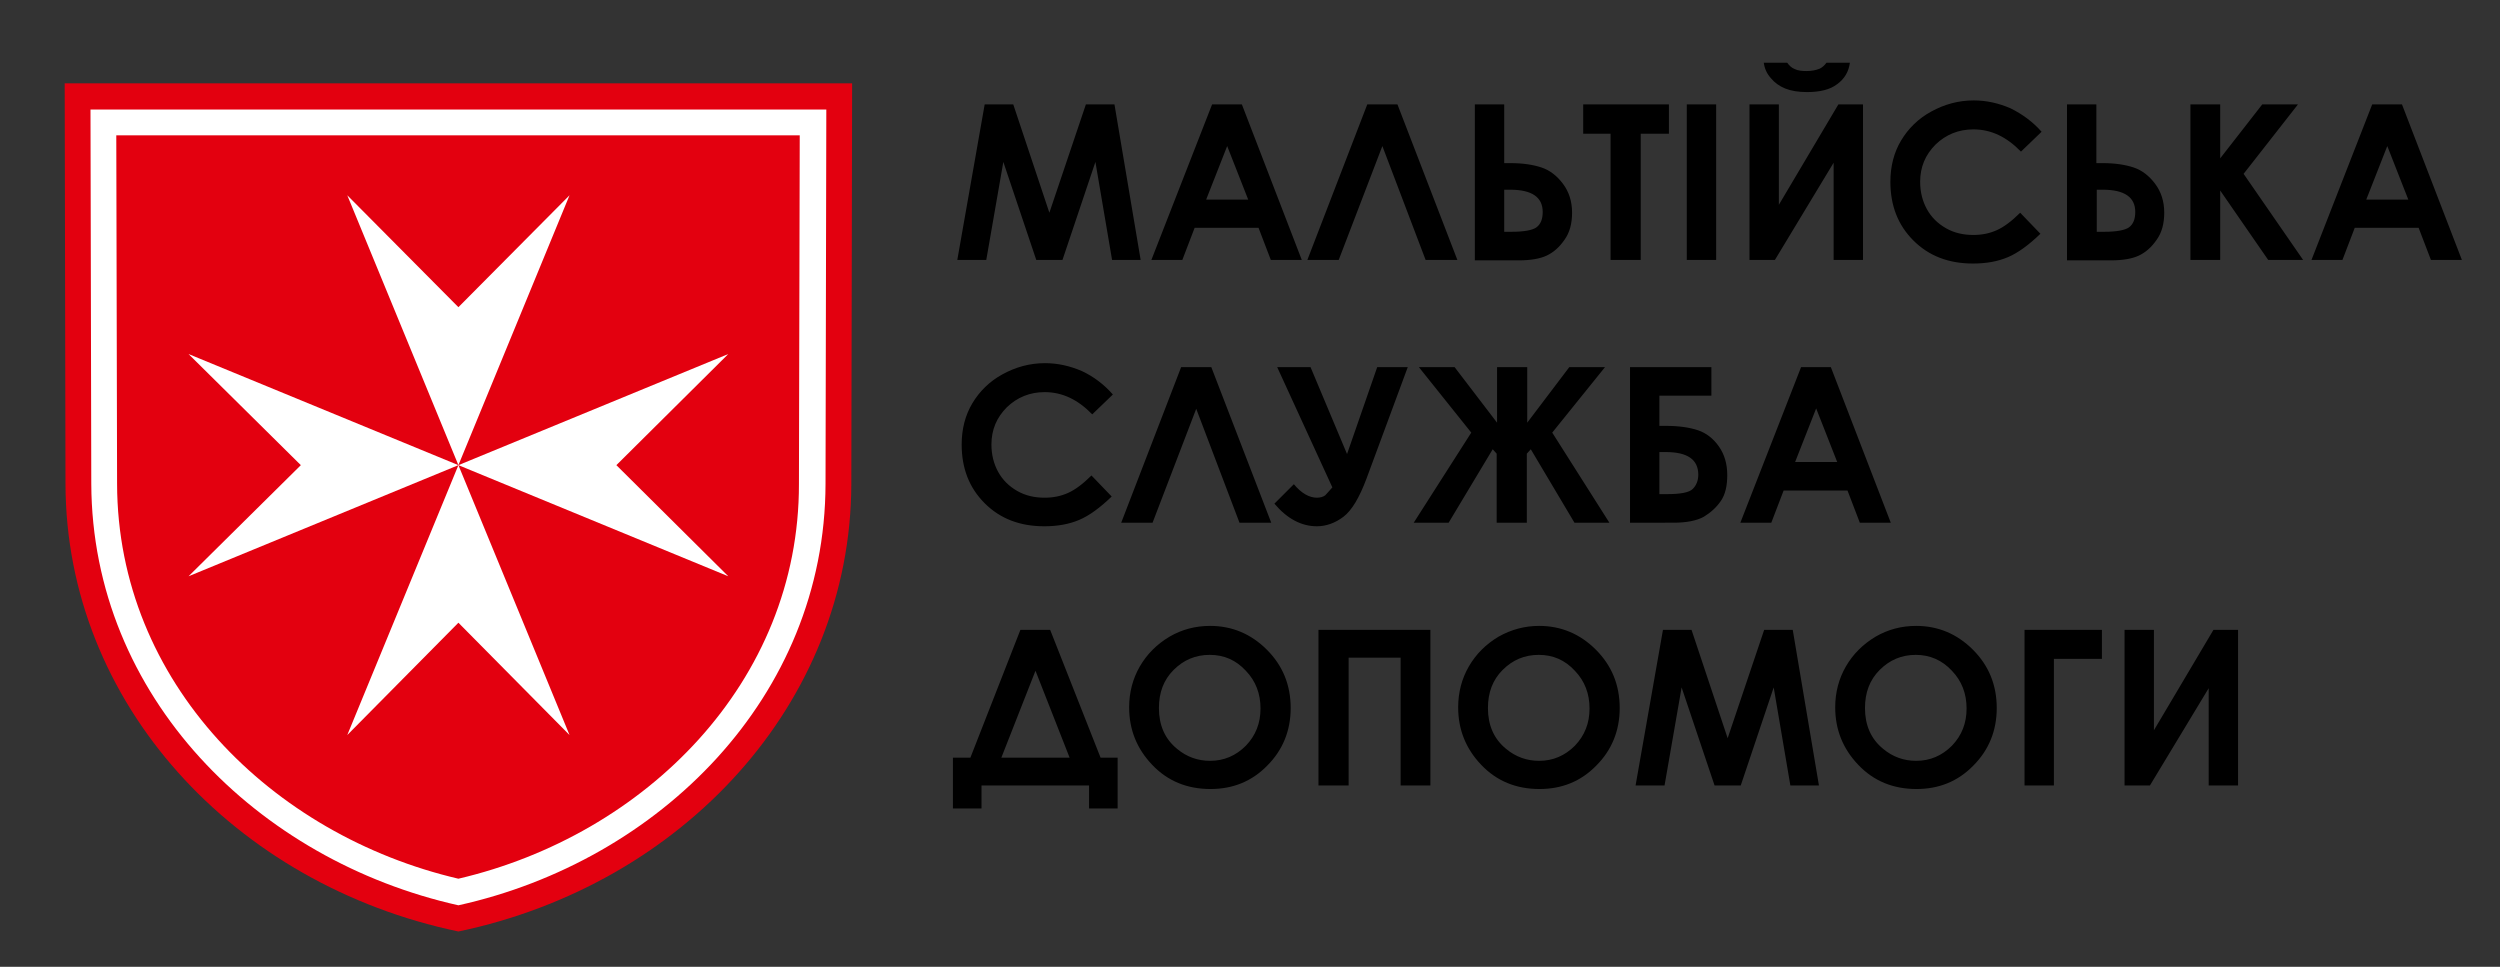 <?xml version="1.0" encoding="UTF-8"?> <!-- Generator: Adobe Illustrator 24.0.1, SVG Export Plug-In . SVG Version: 6.00 Build 0) --> <svg xmlns="http://www.w3.org/2000/svg" xmlns:xlink="http://www.w3.org/1999/xlink" id="Layer_1" x="0px" y="0px" viewBox="0 0 629.9 243.6" style="enable-background:new 0 0 629.9 243.6;" xml:space="preserve"><rect x="0" y="0" width="629.9" height="243.6" fill="#333333" stroke="none"/> <style type="text/css"> .st0{fill-rule:evenodd;clip-rule:evenodd;fill:#E3000F;} .st1{fill-rule:evenodd;clip-rule:evenodd;fill:#FFFFFF;} .st2{fill-rule:evenodd;clip-rule:evenodd;} </style> <g> <path class="st0" d="M115.5,234.7c-56.4-11.8-98.9-57.4-99-112.8L16.3,21c33,0,66.2,0,99.2,0c33,0,66.2,0,99.2,0l-0.2,100.9 C214.4,177.3,171.9,222.9,115.5,234.7z"></path> <path class="st1" d="M115.5,228.1c50.6-11.2,92.4-52.5,92.5-106.2l0.2-94.3c-30.9,0-61.8,0-92.7,0c-30.9,0-61.8,0-92.7,0l0.2,94.3 C23.2,175.5,64.9,216.8,115.5,228.1L115.5,228.1z M115.5,221.4c-47-11-85.9-49.4-86-99.5l-0.2-87.8c28.7,0,57.4,0,86.1,0 c28.7,0,57.4,0,86.1,0l-0.2,87.8C201.4,171.9,162.5,210.4,115.5,221.4z"></path> <polygon class="st1" points="87.5,49.2 115.5,117.2 183.5,89.2 155.3,117.2 183.5,145.2 115.5,117.2 143.5,185.2 115.5,156.9 87.5,185.2 115.5,117.2 47.5,145.2 75.8,117.2 47.5,89.2 115.5,117.2 143.5,49.2 115.5,77.4 "></polygon> </g> <path class="st2" d="M248.1,26.3h7.2l9.1,27.3l9.2-27.3h7.2l6.6,39.2h-7.2L276,40.8l-8.3,24.7h-6.6l-8.3-24.7l-4.3,24.7h-7.3 L248.1,26.3L248.1,26.3z M305.4,26.3h7.5L328,65.5h-7.8l-3.1-8.1h-16.1l-3.1,8.1h-7.8L305.4,26.3L305.4,26.3z M309.2,36.8l-5.3,13.5 h10.6L309.2,36.8L309.2,36.8z M359.2,65.5l-10.9-28.7l-11,28.7h-7.9l15.1-39.2h7.6l15.1,39.2H359.2L359.2,65.5z M371.6,65.5V26.3 h7.4v14.8h1.6c3.1,0,5.7,0.4,7.8,1.1c2.1,0.7,3.9,2.1,5.4,4.1c1.5,2,2.3,4.4,2.3,7.3c0,2.7-0.6,5-1.9,6.8c-1.3,1.9-2.8,3.2-4.5,4 c-1.7,0.8-4.1,1.2-7,1.2H371.6L371.6,65.5z M379,47.8v10.6h1.9c3.1,0,5.2-0.4,6.2-1.1c1.1-0.8,1.6-2.1,1.6-3.9 c0-3.7-2.7-5.6-8.2-5.6H379L379,47.8z M398.8,26.3h21.7v7.4h-7.1v31.8h-7.6V33.7h-6.9V26.3L398.8,26.3z M425,26.3h7.4v39.2H425V26.3 L425,26.3z M469.4,26.3v39.2H462V41l-14.8,24.5h-6.4V26.3h7.4v25.3l15-25.3H469.4L469.4,26.3z M444.4,15.8h5.9 c0.5,0.7,1.1,1.3,1.9,1.6c0.8,0.4,1.8,0.5,3,0.5c1.2,0,2.3-0.2,3.3-0.6c0.6-0.3,1.2-0.8,1.7-1.5h5.9c-0.3,2.3-1.4,4.1-3.2,5.4 c-1.8,1.4-4.4,2-7.6,2c-2.2,0-4-0.3-5.5-0.9c-1.5-0.6-2.7-1.5-3.6-2.6C445.2,18.6,444.6,17.3,444.4,15.8L444.4,15.8z M514.4,33.2 l-5.2,5c-3.6-3.7-7.5-5.6-12-5.6c-3.7,0-6.9,1.3-9.5,3.8c-2.6,2.6-3.9,5.7-3.9,9.4c0,2.6,0.6,4.9,1.7,6.9c1.1,2,2.7,3.6,4.8,4.8 c2.1,1.2,4.4,1.7,6.9,1.7c2.2,0,4.1-0.4,5.9-1.2c1.8-0.8,3.8-2.3,5.9-4.4l5.1,5.3c-2.9,2.8-5.6,4.8-8.2,5.9 c-2.6,1.1-5.5,1.6-8.8,1.6c-6.1,0-11.1-1.9-15-5.8c-3.9-3.9-5.8-8.8-5.8-14.8c0-3.9,0.9-7.4,2.7-10.4c1.8-3,4.3-5.5,7.6-7.3 c3.3-1.8,6.8-2.8,10.7-2.8c3.2,0,6.3,0.7,9.3,2C509.6,28.8,512.2,30.7,514.4,33.2L514.4,33.2z M520.8,65.5V26.3h7.4v14.8h1.6 c3.1,0,5.7,0.4,7.8,1.1c2.1,0.7,3.9,2.1,5.4,4.1c1.5,2,2.3,4.4,2.3,7.3c0,2.7-0.6,5-1.9,6.8c-1.3,1.9-2.8,3.2-4.5,4 c-1.7,0.8-4.1,1.2-7,1.2H520.8L520.8,65.5z M528.3,47.8v10.6h1.9c3.1,0,5.2-0.4,6.2-1.1c1.1-0.8,1.6-2.1,1.6-3.9 c0-3.7-2.7-5.6-8.2-5.6H528.3L528.3,47.8z M551.9,26.3h7.5v13.6l10.6-13.6h9l-13.7,17.5l15,21.7h-8.8l-12.1-17.5v17.5h-7.5V26.3 L551.9,26.3z M597.7,26.3h7.5l15.1,39.2h-7.8l-3.1-8.1h-16.1l-3.1,8.1h-7.8L597.7,26.3L597.7,26.3z M601.5,36.8l-5.3,13.5h10.6 L601.5,36.8L601.5,36.8z M280.4,99.4l-5.2,5c-3.6-3.7-7.5-5.6-12-5.6c-3.7,0-6.9,1.3-9.5,3.8c-2.6,2.6-3.9,5.7-3.9,9.4 c0,2.6,0.6,4.9,1.7,6.9c1.1,2,2.7,3.6,4.8,4.8c2.1,1.2,4.4,1.7,6.9,1.7c2.2,0,4.1-0.4,5.9-1.2c1.8-0.8,3.8-2.3,5.9-4.4l5.1,5.3 c-2.9,2.8-5.6,4.8-8.2,5.9c-2.6,1.1-5.5,1.6-8.8,1.6c-6.1,0-11.1-1.9-15-5.8c-3.9-3.9-5.8-8.8-5.8-14.8c0-3.9,0.9-7.4,2.7-10.4 c1.8-3,4.3-5.5,7.6-7.3c3.3-1.8,6.8-2.8,10.7-2.8c3.2,0,6.3,0.7,9.3,2C275.6,94.9,278.2,96.9,280.4,99.4L280.4,99.4z M312.3,131.7 L301.4,103l-11,28.7h-7.9l15.1-39.2h7.6l15.1,39.2H312.3L312.3,131.7z M335.7,122.8l-13.9-30.3h8.4l9.2,21.9l7.6-21.9h7.7 l-10.4,28.1c-1.8,4.8-3.7,8-5.8,9.6c-2.1,1.6-4.4,2.4-6.7,2.4c-3.9,0-7.5-1.9-10.7-5.7l4.9-4.9c1.9,2.3,3.9,3.4,5.8,3.4 c0.8,0,1.6-0.2,2.1-0.6C334.3,124.4,334.9,123.7,335.7,122.8L335.7,122.8z M377.1,114.3l-1-1.1l-11.1,18.5h-8.8l14.5-22.7 l-13.2-16.5h9l10.7,14v-14h7.6v14l10.6-14h9L391.1,109l14.4,22.7h-8.8l-11-18.5l-1,1.1v17.4h-7.6V114.3L377.1,114.3z M410.7,131.7 V92.5h20.5v7.2h-13.1v7.6h1.6c3.3,0,6,0.4,8.1,1.1c2.1,0.7,3.9,2.1,5.3,4.1c1.4,2,2.1,4.4,2.1,7.2c0,2.7-0.5,4.9-1.6,6.5 c-1.1,1.6-2.5,2.9-4.3,4c-1.8,1-4.4,1.5-7.6,1.5H410.7L410.7,131.7z M418.1,113.9v10.6h1.9c3.4,0,5.6-0.4,6.5-1.3 c0.9-0.9,1.4-2.1,1.4-3.6c0-3.8-2.7-5.7-8.2-5.7H418.1L418.1,113.9z M453.8,92.5h7.5l15.1,39.2h-7.8l-3.1-8.1h-16.1l-3.1,8.1h-7.8 L453.8,92.5L453.8,92.5z M457.6,102.9l-5.3,13.5h10.6L457.6,102.9L457.6,102.9z M257.1,158.7h7.5l12.7,32.2h4.3v12.8h-7.2v-5.8 h-27.1v5.8h-7.2v-12.8h4.4L257.1,158.7L257.1,158.7z M260.9,169l-8.6,21.9h17.2L260.9,169L260.9,169z M304.9,157.7 c5.5,0,10.3,2,14.3,6c4,4,6,8.9,6,14.7c0,5.7-2,10.6-5.9,14.5c-3.9,4-8.7,5.9-14.3,5.9c-5.9,0-10.8-2-14.7-6.1 c-3.9-4.1-5.8-8.9-5.8-14.5c0-3.7,0.9-7.2,2.7-10.3c1.8-3.1,4.3-5.6,7.5-7.5C297.8,158.6,301.2,157.7,304.9,157.7L304.9,157.7z M304.8,165c-3.6,0-6.6,1.3-9.1,3.8c-2.5,2.5-3.7,5.7-3.7,9.6c0,4.3,1.5,7.8,4.6,10.3c2.4,2,5.2,3,8.3,3c3.5,0,6.5-1.3,9-3.8 c2.5-2.6,3.7-5.7,3.7-9.4c0-3.7-1.2-6.9-3.7-9.5C311.4,166.3,308.4,165,304.8,165L304.8,165z M332.2,158.7h28.2v39.2h-7.5v-32.2 h-13.1v32.2h-7.6V158.7L332.2,158.7z M387.8,157.7c5.5,0,10.3,2,14.3,6c4,4,6,8.9,6,14.7c0,5.7-2,10.6-5.9,14.5 c-3.9,4-8.7,5.9-14.3,5.9c-5.9,0-10.8-2-14.7-6.1c-3.9-4.1-5.8-8.9-5.8-14.5c0-3.7,0.9-7.2,2.7-10.3c1.8-3.1,4.3-5.6,7.5-7.5 C380.8,158.6,384.2,157.7,387.8,157.7L387.8,157.7z M387.7,165c-3.6,0-6.6,1.3-9.1,3.8c-2.5,2.5-3.7,5.7-3.7,9.6 c0,4.3,1.5,7.8,4.6,10.3c2.4,2,5.2,3,8.3,3c3.5,0,6.5-1.3,9-3.8c2.5-2.6,3.7-5.7,3.7-9.4c0-3.7-1.2-6.9-3.7-9.5 C394.3,166.3,391.3,165,387.7,165L387.7,165z M419,158.7h7.2l9.1,27.3l9.2-27.3h7.2l6.6,39.2h-7.2l-4.2-24.7l-8.3,24.7H432 l-8.3-24.7l-4.3,24.7h-7.3L419,158.7L419,158.7z M482.8,157.7c5.5,0,10.3,2,14.3,6c4,4,6,8.9,6,14.7c0,5.7-2,10.6-5.9,14.5 c-3.9,4-8.7,5.9-14.3,5.9c-5.9,0-10.8-2-14.7-6.1c-3.9-4.1-5.8-8.9-5.8-14.5c0-3.7,0.9-7.2,2.7-10.3c1.8-3.1,4.3-5.6,7.5-7.5 C475.7,158.6,479.1,157.7,482.8,157.7L482.8,157.7z M482.7,165c-3.6,0-6.6,1.3-9.1,3.8c-2.5,2.5-3.7,5.7-3.7,9.6 c0,4.3,1.5,7.8,4.6,10.3c2.4,2,5.2,3,8.3,3c3.5,0,6.5-1.3,9-3.8c2.5-2.6,3.7-5.7,3.7-9.4c0-3.7-1.2-6.9-3.7-9.5 C489.3,166.3,486.2,165,482.7,165L482.7,165z M510.1,158.7h19.5v7.3h-12.1v31.9h-7.4V158.7L510.1,158.7z M563.9,158.7v39.2h-7.4 v-24.5l-14.8,24.5h-6.4v-39.2h7.4V184l15-25.3H563.9z"></path> </svg> 
